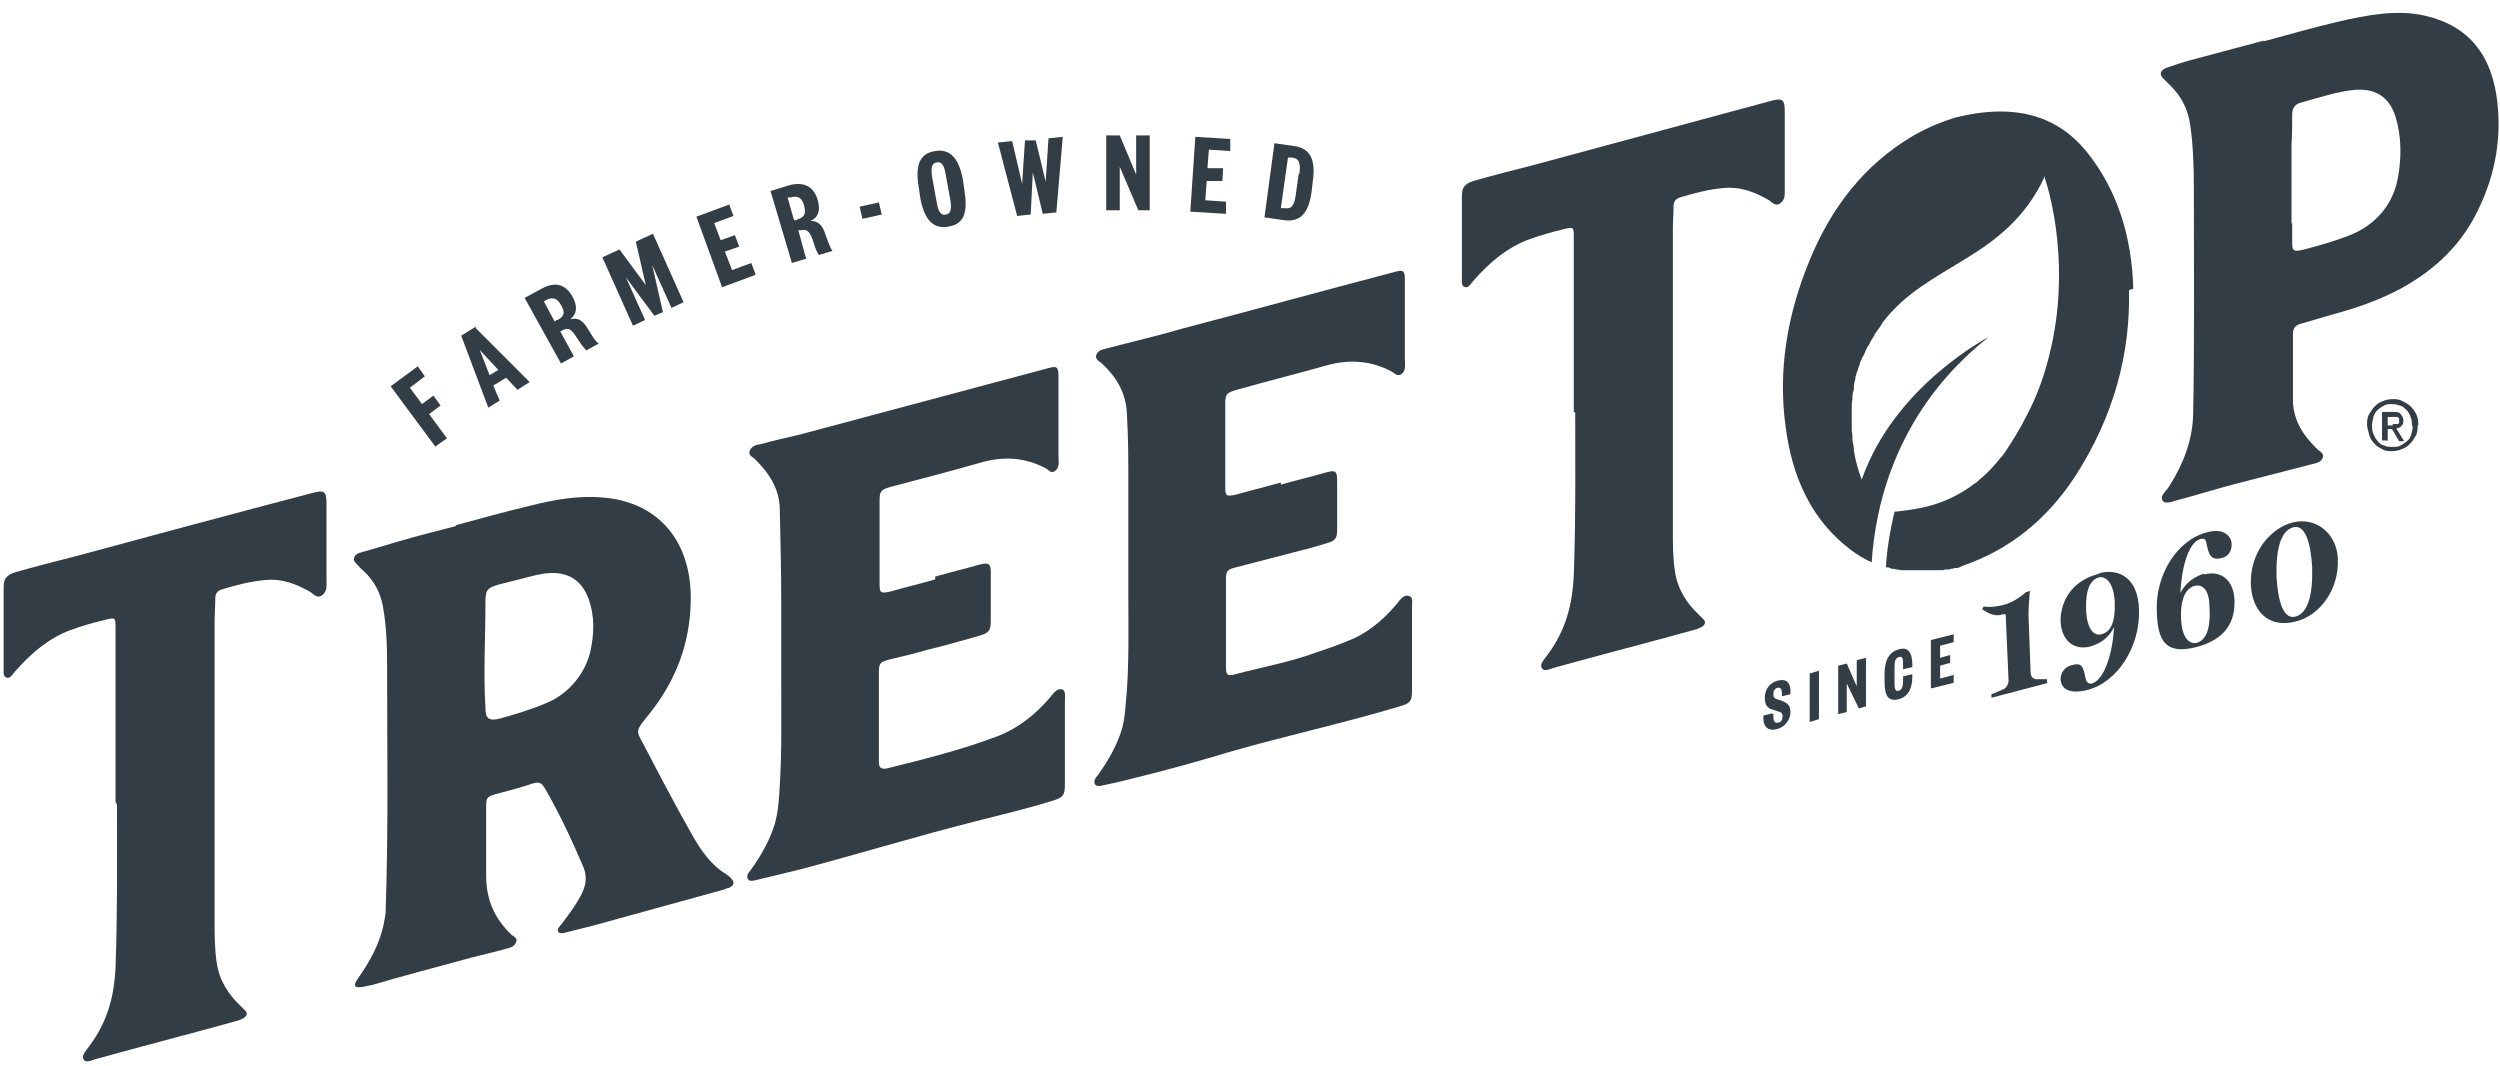 <svg width="183" height="78" viewBox="0 0 183 78" fill="none" xmlns="http://www.w3.org/2000/svg">
<path d="M149.947 49.98L145.774 51.075V50.814C145.982 50.762 146.504 50.501 146.661 50.449C146.869 50.345 147.026 50.084 147.026 49.823L146.817 44.971H146.556C146.035 45.18 145.513 44.867 145.095 44.606L145.2 44.397C145.565 44.449 145.93 44.449 146.608 44.293C147.287 44.136 147.965 43.667 148.278 43.354L148.591 43.249C148.539 43.719 148.487 44.554 148.487 45.075L148.643 49.249C148.643 49.51 148.8 49.667 149.008 49.719C149.165 49.719 149.687 49.719 149.843 49.719V49.98H149.947Z" fill="#323D46"/>
<path d="M153.704 41.945C155.217 41.58 156.521 42.415 156.573 44.606C156.677 47.319 155.008 49.928 152.817 50.501C151.565 50.814 150.886 50.501 150.834 49.719C150.834 49.249 151.147 48.78 151.721 48.675C152.451 48.467 152.504 48.936 152.66 49.614C152.712 49.928 152.869 50.084 153.13 50.032C154.017 49.771 154.643 47.893 154.747 45.91C154.33 46.745 153.704 47.11 153.025 47.319C151.878 47.632 150.886 46.954 150.834 45.441C150.834 44.293 151.408 42.571 153.651 41.997L153.704 41.945ZM153.651 42.258C152.712 42.519 152.66 43.876 152.712 44.815C152.764 45.754 153.13 46.589 153.808 46.432C154.486 46.276 154.851 45.597 154.799 44.084C154.747 42.728 154.173 42.154 153.651 42.258Z" fill="#323D46"/>
<path d="M161.373 42.049C162.521 41.736 163.512 42.415 163.564 43.928C163.616 45.441 162.99 46.797 160.747 47.371C158.504 47.945 157.93 46.901 157.877 44.71C157.773 42.102 159.338 39.545 161.53 38.971C162.834 38.606 163.356 39.284 163.356 39.858C163.356 40.38 163.095 40.745 162.625 40.849C161.79 41.058 161.686 40.536 161.53 39.858C161.477 39.545 161.425 39.389 161.112 39.441C160.225 39.65 159.703 41.423 159.599 43.406C160.017 42.623 160.643 42.206 161.321 41.997L161.373 42.049ZM160.643 42.884C160.069 43.041 159.599 43.719 159.651 45.232C159.703 46.745 160.277 47.162 160.799 47.058C161.738 46.797 161.79 45.388 161.738 44.502C161.738 43.301 161.321 42.728 160.643 42.884Z" fill="#323D46"/>
<path d="M171.129 40.902C171.233 43.197 169.773 45.076 168.051 45.493C166.016 46.015 164.868 44.71 164.764 42.832C164.66 40.484 166.173 38.658 167.842 38.241C169.512 37.824 171.025 39.024 171.129 40.85V40.902ZM169.251 41.528C169.147 39.702 168.729 38.345 167.842 38.606C166.955 38.867 166.59 40.171 166.642 42.206C166.747 44.084 167.164 45.389 168.051 45.128C168.938 44.867 169.303 43.563 169.251 41.528Z" fill="#323D46"/>
<path d="M129.809 52.275V52.484C129.809 52.797 129.913 52.953 130.174 52.901C130.383 52.849 130.487 52.693 130.487 52.432C130.487 52.171 130.331 52.119 130.122 52.066L129.809 51.962C129.444 51.858 129.183 51.701 129.183 51.075C129.183 50.449 129.548 49.98 130.122 49.823C130.748 49.667 131.061 49.928 131.061 50.606V50.814L130.435 50.971V50.762C130.435 50.449 130.331 50.293 130.122 50.345C129.913 50.397 129.809 50.553 129.809 50.814C129.809 51.075 129.913 51.127 130.07 51.18L130.383 51.284C130.8 51.441 131.061 51.597 131.061 52.119C131.061 52.64 130.696 53.214 130.07 53.371C129.496 53.527 129.079 53.267 129.079 52.588V52.38L129.705 52.223L129.809 52.275Z" fill="#323D46"/>
<path d="M133.148 49.093V52.64L132.47 52.849V49.301L133.148 49.093Z" fill="#323D46"/>
<path d="M135.965 48.31L136.591 48.154V51.701L136.07 51.858L135.183 50.032V52.119L134.557 52.275V48.727L135.183 48.571L135.913 50.24V48.362L135.965 48.31Z" fill="#323D46"/>
<path d="M138.678 49.98C138.678 50.397 138.73 50.658 138.991 50.553C139.252 50.501 139.304 50.188 139.304 49.823V49.51L139.983 49.354V49.51C139.983 50.345 139.722 50.971 138.991 51.18C138.209 51.388 137.948 50.919 137.948 49.875V49.354C137.948 48.362 138.261 47.736 138.991 47.528C139.722 47.319 139.983 47.841 139.983 48.675V48.832L139.304 48.988V48.675C139.304 48.258 139.304 47.997 138.991 48.102C138.73 48.154 138.678 48.467 138.678 48.832V49.98Z" fill="#323D46"/>
<path d="M143.009 49.98L141.339 50.397V46.849L143.009 46.432V47.006L142.017 47.267V48.154L142.748 47.945V48.519L142.017 48.727V49.667L143.009 49.406V49.98Z" fill="#323D46"/>
<path d="M33.343 38.45C35.117 37.98 36.943 37.459 38.717 37.041C40.543 36.572 42.369 36.259 44.091 36.415C48.212 36.728 50.664 39.65 50.56 44.032C50.508 46.954 49.569 49.771 47.43 52.38C46.543 53.475 46.543 53.475 47.065 54.414C48.265 56.71 49.465 59.006 50.769 61.301C51.395 62.345 52.073 63.336 53.117 63.962C53.273 64.066 53.482 64.223 53.586 64.379C53.795 64.64 53.691 64.849 53.325 65.005C53.221 65.005 53.117 65.058 53.012 65.11C49.778 65.997 46.595 66.884 43.361 67.77C42.734 67.927 42.108 68.084 41.482 68.24C41.274 68.292 40.961 68.397 40.856 68.188C40.752 67.979 41.013 67.77 41.169 67.562C41.639 66.936 42.108 66.31 42.474 65.632C42.891 64.901 42.995 64.223 42.734 63.545C41.9 61.562 40.961 59.58 39.917 57.754C39.604 57.232 39.448 57.18 38.717 57.441C37.935 57.701 37.1 57.91 36.317 58.119C35.639 58.327 35.587 58.38 35.587 59.058C35.587 60.727 35.587 62.449 35.587 64.118C35.587 65.945 36.265 67.249 37.309 68.292C37.309 68.292 37.309 68.292 37.361 68.344C37.517 68.553 37.935 68.605 37.778 68.971C37.622 69.388 37.204 69.388 36.891 69.492C35.796 69.805 34.7 70.014 33.657 70.327C31.517 70.901 29.378 71.475 27.239 72.101C26.979 72.153 26.718 72.205 26.457 72.257C25.935 72.309 25.831 72.153 26.196 71.631C27.083 70.379 27.761 69.127 28.074 67.718C28.126 67.353 28.231 67.04 28.231 66.675C28.439 60.571 28.335 54.571 28.335 48.519C28.335 47.215 28.283 45.91 28.074 44.658C27.918 43.459 27.396 42.519 26.613 41.789C26.405 41.633 26.248 41.424 26.092 41.267C25.987 41.163 25.831 41.006 25.935 40.798C26.04 40.537 26.248 40.485 26.457 40.432C27.344 40.172 28.231 39.911 29.118 39.65C30.526 39.233 31.987 38.867 33.396 38.502L33.343 38.45ZM37.778 42.467C37.361 42.572 36.943 42.676 36.526 42.78C35.639 43.041 35.535 43.198 35.535 44.084C35.535 46.641 35.378 49.249 35.535 51.806C35.535 52.641 35.796 52.797 36.63 52.589C37.726 52.276 38.822 51.962 39.917 51.493C41.535 50.867 42.787 49.406 43.204 47.737C43.517 46.328 43.517 45.076 43.1 43.876C42.578 42.415 41.482 41.737 39.761 41.998C39.082 42.102 38.456 42.311 37.778 42.467Z" fill="#323D46"/>
<path d="M165.703 3.025C167.477 2.556 169.251 2.034 171.025 1.617C173.268 1.095 175.459 0.677 177.494 1.147C180.729 1.877 182.45 4.069 182.815 7.564C183.076 10.068 182.711 12.625 181.459 15.233C180.259 17.842 178.277 19.72 175.824 21.077C174.468 21.807 173.112 22.329 171.703 22.746C170.607 23.059 169.512 23.372 168.468 23.685C167.999 23.79 167.842 24.05 167.842 24.468C167.842 26.085 167.842 27.755 167.842 29.372C167.894 30.833 168.625 31.876 169.512 32.763C169.512 32.763 169.512 32.763 169.564 32.815C169.72 33.024 170.138 33.128 170.033 33.493C169.877 33.911 169.407 33.911 169.094 34.015C167.268 34.485 165.442 34.954 163.616 35.424C162.208 35.789 160.747 36.258 159.338 36.624C158.973 36.728 158.451 36.937 158.295 36.624C158.086 36.311 158.556 35.946 158.764 35.633C159.86 33.911 160.486 32.189 160.538 30.363C160.643 24.781 160.59 19.303 160.59 13.773C160.59 12.207 160.538 10.642 160.329 9.181C160.173 7.981 159.651 7.042 158.921 6.312C158.712 6.103 158.503 5.895 158.295 5.686C158.034 5.373 158.19 5.112 158.608 4.955C159.234 4.747 159.808 4.538 160.434 4.382C162.208 3.912 163.929 3.443 165.703 2.973V3.025ZM167.79 16.381C167.79 16.851 167.79 17.32 167.79 17.79C167.79 18.364 167.894 18.416 168.468 18.311C169.668 17.998 170.816 17.685 172.016 17.216C173.842 16.485 175.146 15.025 175.511 13.094C175.824 11.477 175.772 9.912 175.355 8.555C174.938 7.199 173.998 6.468 172.433 6.573C171.129 6.677 169.773 7.147 168.416 7.512C167.999 7.616 167.79 7.929 167.79 8.347C167.79 9.077 167.79 9.86 167.738 10.59C167.738 12.52 167.738 14.451 167.738 16.329L167.79 16.381Z" fill="#323D46"/>
<path d="M68.455 42.206C69.551 41.893 70.646 41.632 71.742 41.319C72.368 41.163 72.525 41.267 72.525 41.893C72.525 43.093 72.525 44.241 72.525 45.441C72.525 46.119 72.42 46.328 71.69 46.536C70.385 46.901 69.133 47.267 67.829 47.58C66.942 47.841 66.055 48.049 65.168 48.258C64.386 48.467 64.334 48.519 64.334 49.354C64.334 51.388 64.334 53.423 64.334 55.51C64.334 55.614 64.334 55.666 64.334 55.771C64.334 56.188 64.49 56.345 64.96 56.24C67.672 55.562 70.438 54.884 73.15 53.84C74.559 53.267 75.759 52.327 76.803 51.127C77.063 50.814 77.324 50.397 77.689 50.449C78.055 50.501 77.95 51.023 77.95 51.336C77.95 53.371 77.95 55.353 77.95 57.388C77.95 58.223 77.846 58.379 76.959 58.64C75.133 59.214 73.307 59.631 71.481 60.101C67.151 61.197 62.873 62.501 58.542 63.649C57.447 63.91 56.403 64.17 55.308 64.431C55.099 64.483 54.838 64.536 54.734 64.327C54.63 64.118 54.786 63.857 54.943 63.701C55.725 62.605 56.351 61.51 56.716 60.31C56.977 59.371 57.029 58.431 57.082 57.492C57.238 54.884 57.186 52.275 57.186 49.719C57.186 47.788 57.186 45.91 57.186 43.98C57.186 41.736 57.134 39.545 57.082 37.354C57.082 35.737 56.247 34.589 55.256 33.598C55.099 33.441 54.734 33.337 54.89 32.972C55.047 32.606 55.412 32.554 55.725 32.502C56.664 32.241 57.603 32.033 58.49 31.824C64.542 30.206 70.594 28.589 76.646 26.972C77.376 26.763 77.481 26.815 77.481 27.598C77.481 29.581 77.481 31.511 77.481 33.493C77.481 33.806 77.585 34.224 77.22 34.485C76.907 34.693 76.75 34.38 76.542 34.276C75.133 33.545 73.62 33.337 71.794 33.859C69.603 34.485 67.412 35.059 65.22 35.632C64.49 35.841 64.386 35.945 64.386 36.624C64.386 38.658 64.386 40.693 64.386 42.728C64.386 43.406 64.438 43.458 65.168 43.302C66.264 42.989 67.359 42.728 68.455 42.415V42.206Z" fill="#323D46"/>
<path d="M93.758 35.476C94.854 35.163 95.95 34.902 97.045 34.589C97.776 34.381 97.88 34.485 97.88 35.215C97.88 36.415 97.88 37.615 97.88 38.815C97.88 39.389 97.723 39.598 97.15 39.754C96.315 40.015 95.532 40.224 94.697 40.432C93.289 40.798 91.88 41.163 90.472 41.528C89.846 41.685 89.741 41.789 89.741 42.415C89.741 44.554 89.741 46.693 89.741 48.832C89.741 49.406 89.846 49.51 90.419 49.354C92.402 48.832 94.437 48.467 96.419 47.736C97.358 47.423 98.245 47.111 99.184 46.693C100.384 46.119 101.375 45.232 102.262 44.189C102.471 43.928 102.732 43.511 103.097 43.615C103.462 43.667 103.358 44.084 103.358 44.398C103.358 46.484 103.358 48.571 103.358 50.606C103.358 51.336 103.201 51.493 102.471 51.702C98.297 52.954 94.176 53.841 90.002 55.041C87.915 55.667 85.88 56.24 83.793 56.762C82.75 57.023 81.759 57.284 80.715 57.493C80.507 57.545 80.246 57.597 80.141 57.388C80.037 57.18 80.194 56.919 80.35 56.762C81.133 55.667 81.759 54.571 82.124 53.371C82.385 52.432 82.385 51.493 82.489 50.554C82.646 48.206 82.594 45.858 82.594 43.511C82.594 40.85 82.594 38.137 82.594 35.476C82.594 33.755 82.594 32.033 82.489 30.311C82.437 28.746 81.707 27.598 80.715 26.659C80.507 26.45 80.141 26.346 80.246 25.981C80.402 25.564 80.872 25.564 81.185 25.459C82.959 24.99 84.785 24.572 86.559 24.05C91.724 22.694 96.837 21.285 102.001 19.929C102.732 19.72 102.836 19.773 102.836 20.503C102.836 22.433 102.836 24.416 102.836 26.346C102.836 26.711 102.941 27.129 102.575 27.39C102.262 27.598 102.054 27.285 101.845 27.181C100.436 26.45 98.871 26.242 97.045 26.764C94.854 27.39 92.715 27.911 90.524 28.537C89.793 28.746 89.689 28.85 89.689 29.529C89.689 31.563 89.689 33.598 89.689 35.633C89.689 36.311 89.741 36.363 90.472 36.207C91.567 35.894 92.663 35.633 93.758 35.32V35.476Z" fill="#323D46"/>
<path d="M8.457 58.693C8.457 53.58 8.457 49.771 8.457 45.963C8.457 45.18 8.457 45.18 7.623 45.389C6.788 45.597 6.005 45.806 5.171 46.119C3.605 46.693 2.301 47.789 1.153 49.093C0.945 49.302 0.788 49.667 0.527 49.615C0.214 49.562 0.266 49.197 0.266 48.936C0.266 46.954 0.266 44.971 0.266 42.989C0.266 42.363 0.475 42.102 1.101 41.893C2.562 41.476 3.971 41.111 5.431 40.745C11.223 39.18 17.014 37.615 22.805 36.102C23.744 35.841 23.9 35.946 23.9 36.885C23.9 38.763 23.9 40.641 23.9 42.519C23.9 42.885 23.952 43.302 23.587 43.563C23.274 43.824 23.013 43.563 22.753 43.354C21.761 42.78 20.666 42.311 19.309 42.467C18.266 42.572 17.274 42.832 16.231 43.145C15.918 43.25 15.761 43.458 15.761 43.771C15.761 44.345 15.709 44.867 15.709 45.441C15.709 52.745 15.709 60.049 15.709 67.405C15.709 68.449 15.709 69.492 15.866 70.483C16.075 71.84 16.753 72.831 17.64 73.666C17.744 73.77 17.848 73.874 17.953 73.979C18.161 74.188 18.057 74.396 17.796 74.553C17.587 74.657 17.431 74.709 17.222 74.761C13.831 75.701 10.388 76.588 6.997 77.527C6.684 77.631 6.266 77.84 6.11 77.527C5.953 77.213 6.318 76.9 6.527 76.588C7.936 74.709 8.353 72.831 8.457 70.849C8.614 66.414 8.562 62.032 8.562 58.901L8.457 58.693Z" fill="#323D46"/>
<path d="M115.201 30.154C115.201 25.042 115.201 21.233 115.201 17.372C115.201 16.59 115.201 16.59 114.366 16.799C113.531 17.007 112.749 17.216 111.914 17.529C110.349 18.103 109.044 19.198 107.897 20.503C107.688 20.711 107.532 21.076 107.271 21.024C106.958 20.972 107.01 20.607 107.01 20.346C107.01 18.364 107.01 16.381 107.01 14.346C107.01 13.72 107.218 13.46 107.845 13.251C109.305 12.833 110.714 12.468 112.175 12.103C117.966 10.538 123.757 8.973 129.548 7.408C130.487 7.147 130.644 7.251 130.644 8.19C130.644 10.068 130.644 11.947 130.644 13.825C130.644 14.19 130.696 14.607 130.331 14.868C130.018 15.129 129.757 14.868 129.496 14.659C128.505 14.085 127.409 13.616 126.052 13.773C125.009 13.877 124.018 14.138 122.974 14.451C122.661 14.555 122.505 14.764 122.505 15.077C122.505 15.651 122.453 16.172 122.453 16.746C122.453 24.102 122.453 31.407 122.453 38.763C122.453 39.806 122.453 40.85 122.609 41.841C122.818 43.197 123.496 44.189 124.383 45.023C124.487 45.128 124.592 45.232 124.696 45.336C124.905 45.545 124.8 45.754 124.539 45.91C124.331 46.015 124.174 46.067 123.966 46.119C120.574 47.058 117.131 47.945 113.74 48.884C113.427 48.988 113.01 49.197 112.853 48.884C112.697 48.571 113.062 48.258 113.27 47.945C114.679 46.067 115.096 44.136 115.201 42.154C115.357 37.719 115.305 33.337 115.305 30.207L115.201 30.154Z" fill="#323D46"/>
<path d="M156.156 21.129C156.052 17.268 154.956 13.929 152.869 11.269C150.678 8.451 147.495 7.512 143.113 8.608C142.278 8.869 141.183 9.286 140.087 9.912C136.435 12.051 134.035 15.234 132.47 19.042C130.748 23.216 130.174 27.233 130.696 31.146C131.166 34.955 132.626 38.085 135.444 40.224C135.913 40.589 136.435 40.902 137.009 41.163C137.27 36.885 138.887 29.946 145.565 24.677C145.565 24.677 138.678 28.224 136.278 35.111C136.018 34.433 135.809 33.703 135.705 32.972C135.705 32.711 135.652 32.503 135.6 32.242C135.6 31.981 135.6 31.772 135.548 31.511C135.548 31.511 135.548 31.511 135.548 31.459C135.548 31.25 135.548 30.99 135.548 30.781C135.548 30.781 135.548 30.729 135.548 30.677C135.548 30.468 135.548 30.207 135.548 29.998C135.548 29.998 135.548 29.894 135.548 29.842C135.548 29.633 135.548 29.424 135.6 29.216C135.6 29.164 135.6 29.111 135.6 29.059C135.6 28.851 135.652 28.642 135.705 28.485C135.705 28.433 135.705 28.329 135.705 28.277C135.705 28.12 135.757 27.912 135.809 27.755C135.809 27.651 135.809 27.598 135.861 27.494C135.861 27.338 135.965 27.181 136.018 27.024C136.018 26.92 136.07 26.816 136.122 26.712C136.122 26.555 136.226 26.398 136.278 26.294C136.278 26.19 136.383 26.085 136.435 25.981C136.487 25.877 136.539 25.72 136.591 25.616C136.644 25.512 136.696 25.355 136.8 25.251C136.852 25.146 136.905 25.042 136.957 24.938C137.061 24.781 137.113 24.677 137.218 24.52C137.218 24.416 137.322 24.364 137.374 24.259C137.531 24.051 137.687 23.842 137.791 23.633C141.078 19.251 146.869 19.042 149.687 12.886C149.687 12.886 149.687 12.886 149.687 12.938C149.687 12.938 149.687 12.99 149.687 13.043C150.104 14.295 151.565 19.616 150.052 25.825C149.687 27.338 149.165 28.903 148.33 30.468C147.808 31.511 147.235 32.398 146.713 33.181C146.661 33.233 146.608 33.337 146.556 33.389C146.556 33.389 146.504 33.442 146.452 33.494C146.035 34.016 145.617 34.485 145.2 34.85C145.095 34.955 144.939 35.059 144.835 35.163C144.835 35.163 144.782 35.215 144.73 35.268C144.73 35.268 144.626 35.372 144.574 35.372C142.278 37.146 140.035 37.302 138.678 37.459C138.417 38.502 138.104 40.224 138.052 41.528C138.052 41.528 138.104 41.528 138.157 41.528C138.261 41.528 138.365 41.581 138.47 41.633C138.574 41.633 138.678 41.633 138.783 41.685C138.887 41.685 138.991 41.685 139.096 41.737C139.2 41.737 139.304 41.737 139.409 41.737C139.513 41.737 139.617 41.737 139.722 41.737C139.826 41.737 139.93 41.737 140.035 41.737C140.035 41.737 140.035 41.737 140.087 41.737C140.191 41.737 140.296 41.737 140.4 41.737C140.4 41.737 140.4 41.737 140.452 41.737C140.557 41.737 140.661 41.737 140.765 41.737C140.765 41.737 140.817 41.737 140.87 41.737C140.974 41.737 141.078 41.737 141.183 41.737C141.183 41.737 141.235 41.737 141.287 41.737C141.391 41.737 141.496 41.737 141.548 41.737C141.548 41.737 141.652 41.737 141.704 41.737C141.809 41.737 141.861 41.737 141.965 41.737C142.017 41.737 142.07 41.737 142.122 41.737C142.226 41.737 142.278 41.737 142.383 41.685C142.435 41.685 142.539 41.685 142.591 41.685C142.643 41.685 142.748 41.685 142.8 41.633C142.904 41.633 142.956 41.633 143.061 41.581C143.113 41.581 143.165 41.581 143.217 41.581C143.374 41.581 143.53 41.476 143.635 41.424C147.026 40.276 149.791 38.085 151.878 34.903C154.747 30.468 155.947 25.877 155.843 21.233L156.156 21.129Z" fill="#323D46"/>
<path d="M176.972 31.146C176.972 31.407 176.972 31.668 176.816 31.928C176.659 32.189 176.555 32.346 176.398 32.502C176.242 32.659 176.033 32.815 175.825 32.868C175.616 32.972 175.355 33.024 175.094 33.024C174.833 33.024 174.572 33.024 174.364 32.868C174.155 32.763 173.946 32.659 173.79 32.45C173.633 32.294 173.477 32.085 173.425 31.824C173.373 31.563 173.268 31.355 173.268 31.094C173.268 30.833 173.268 30.572 173.425 30.311C173.581 30.05 173.686 29.894 173.842 29.737C173.999 29.581 174.207 29.424 174.416 29.372C174.625 29.268 174.886 29.216 175.146 29.216C175.407 29.216 175.616 29.216 175.877 29.372C176.085 29.476 176.294 29.581 176.451 29.737C176.607 29.894 176.764 30.102 176.868 30.311C176.972 30.52 177.025 30.781 177.025 31.094L176.972 31.146ZM176.555 31.146C176.555 30.937 176.555 30.729 176.451 30.52C176.398 30.311 176.294 30.155 176.138 29.998C175.981 29.842 175.877 29.737 175.668 29.685C175.512 29.633 175.303 29.581 175.094 29.581C174.886 29.581 174.677 29.581 174.52 29.685C174.364 29.737 174.207 29.894 174.051 29.998C173.894 30.155 173.79 30.311 173.738 30.52C173.686 30.729 173.633 30.937 173.633 31.146C173.633 31.355 173.633 31.563 173.738 31.772C173.842 31.981 173.894 32.137 174.051 32.294C174.155 32.45 174.312 32.555 174.52 32.607C174.677 32.711 174.886 32.711 175.146 32.711C175.407 32.711 175.564 32.711 175.72 32.607C175.877 32.555 176.033 32.398 176.19 32.294C176.346 32.189 176.451 31.981 176.503 31.824C176.555 31.616 176.607 31.407 176.607 31.198L176.555 31.146ZM174.729 32.242H174.364V30.155H175.146C175.407 30.155 175.616 30.155 175.72 30.311C175.825 30.416 175.929 30.572 175.929 30.781C175.929 30.989 175.877 31.094 175.772 31.198C175.668 31.302 175.512 31.355 175.407 31.355L175.981 32.294H175.616L175.094 31.407H174.781V32.294L174.729 32.242ZM175.146 31.042C175.199 31.042 175.251 31.042 175.355 31.042C175.407 31.042 175.459 31.042 175.512 31.042C175.512 31.042 175.616 30.989 175.616 30.937C175.616 30.937 175.616 30.833 175.616 30.781C175.616 30.729 175.616 30.676 175.616 30.624C175.616 30.624 175.564 30.572 175.512 30.52C175.512 30.52 175.407 30.52 175.355 30.52C175.303 30.52 175.251 30.52 175.199 30.52H174.781V31.146H175.146V31.042Z" fill="#323D46"/>
<path d="M31.883 32.711L28.596 28.276L30.578 26.815L31.1 27.546L30.004 28.38L30.891 29.58L31.726 28.954L32.248 29.685L31.413 30.311L32.717 32.084L31.83 32.711H31.883Z" fill="#323D46"/>
<path d="M34.804 23.998L38.769 27.963L37.882 28.537L37.048 27.65L36.108 28.224L36.578 29.319L35.743 29.841L33.761 24.572L34.856 23.893L34.804 23.998ZM35.795 27.493L36.474 27.076L35.117 25.615L35.848 27.493H35.795Z" fill="#323D46"/>
<path d="M42.891 25.615C42.734 25.459 42.526 25.198 42.16 24.624C41.847 24.155 41.639 23.946 41.221 24.155L41.013 24.259L42.004 26.085L41.065 26.607L38.404 21.807L39.656 21.129C40.7 20.555 41.43 20.868 41.9 21.703C42.317 22.433 42.213 23.007 41.743 23.372C42.317 23.215 42.682 23.476 43.047 24.102C43.413 24.676 43.569 24.989 43.83 25.146L42.891 25.668V25.615ZM40.804 23.424C41.326 23.163 41.378 22.85 41.065 22.329C40.804 21.859 40.491 21.703 39.969 21.963L39.813 22.068L40.595 23.529L40.752 23.424H40.804Z" fill="#323D46"/>
<path d="M47.273 20.868L46.543 17.685L47.795 17.111L50.038 22.12L49.151 22.537L47.743 19.407L48.525 22.85L47.899 23.111L45.812 20.294L47.221 23.424L46.334 23.842L44.091 18.833L45.343 18.259L47.273 20.868Z" fill="#323D46"/>
<path d="M55.255 20.137L52.856 21.024L50.977 15.859L53.377 14.973L53.69 15.807L52.282 16.329L52.751 17.581L53.795 17.216L54.108 18.051L53.064 18.416L53.586 19.772L54.995 19.251L55.308 20.085L55.255 20.137Z" fill="#323D46"/>
<path d="M59.951 18.677C59.794 18.468 59.69 18.207 59.481 17.529C59.273 17.007 59.116 16.746 58.647 16.851H58.438C58.438 16.903 59.012 18.938 59.012 18.938L57.968 19.25L56.403 13.981L57.76 13.564C58.907 13.251 59.586 13.72 59.846 14.607C60.107 15.442 59.846 15.964 59.325 16.172C59.899 16.172 60.212 16.485 60.42 17.164C60.681 17.842 60.733 18.103 60.942 18.364L59.899 18.677H59.951ZM58.334 16.068C58.907 15.912 59.012 15.651 58.855 15.025C58.699 14.503 58.438 14.294 57.864 14.451H57.655C57.655 14.503 58.125 16.12 58.125 16.12H58.334V16.068Z" fill="#323D46"/>
<path d="M62.925 15.129L64.334 14.816L64.542 15.703L63.134 16.016L62.925 15.129Z" fill="#323D46"/>
<path d="M70.594 13.929C70.855 15.494 70.594 16.433 69.394 16.59C68.246 16.799 67.62 15.964 67.359 14.451L67.255 13.72C66.994 12.207 67.255 11.216 68.455 11.06C69.603 10.851 70.229 11.686 70.49 13.199L70.594 13.929ZM68.559 14.764C68.664 15.39 68.82 15.807 69.238 15.703C69.655 15.651 69.655 15.181 69.551 14.555L69.238 12.834C69.133 12.207 68.977 11.79 68.559 11.894C68.142 11.947 68.142 12.416 68.246 13.042L68.559 14.764Z" fill="#323D46"/>
<path d="M76.803 10.12L77.794 10.016L77.324 15.546L76.333 15.65L75.603 12.624L75.446 15.703L74.455 15.807L73.046 10.433L74.09 10.329L74.82 13.459L75.029 10.277H75.811C75.811 10.225 76.542 13.303 76.542 13.303L76.751 10.12H76.803Z" fill="#323D46"/>
<path d="M83.167 9.912H84.159V15.39H83.324L81.967 12.207V15.39H80.976V9.912H81.967L83.167 12.781V9.912Z" fill="#323D46"/>
<path d="M89.689 15.65L87.132 15.494L87.498 10.016L90.054 10.172V11.059C90.002 11.059 88.489 10.955 88.489 10.955L88.385 12.312H89.532C89.532 12.364 89.48 13.251 89.48 13.251H88.332C88.332 13.198 88.228 14.659 88.228 14.659L89.741 14.764V15.65H89.689Z" fill="#323D46"/>
<path d="M96.002 14.085C95.793 15.546 95.219 16.276 94.019 16.12L92.558 15.911L93.289 10.485L94.75 10.694C95.897 10.851 96.315 11.685 96.106 13.198L96.002 14.085ZM95.115 12.729C95.219 11.946 95.115 11.581 94.541 11.529H94.28L93.758 15.233H94.019C94.541 15.337 94.75 15.024 94.854 14.242L95.063 12.729H95.115Z" fill="#323D46"/>
</svg>

